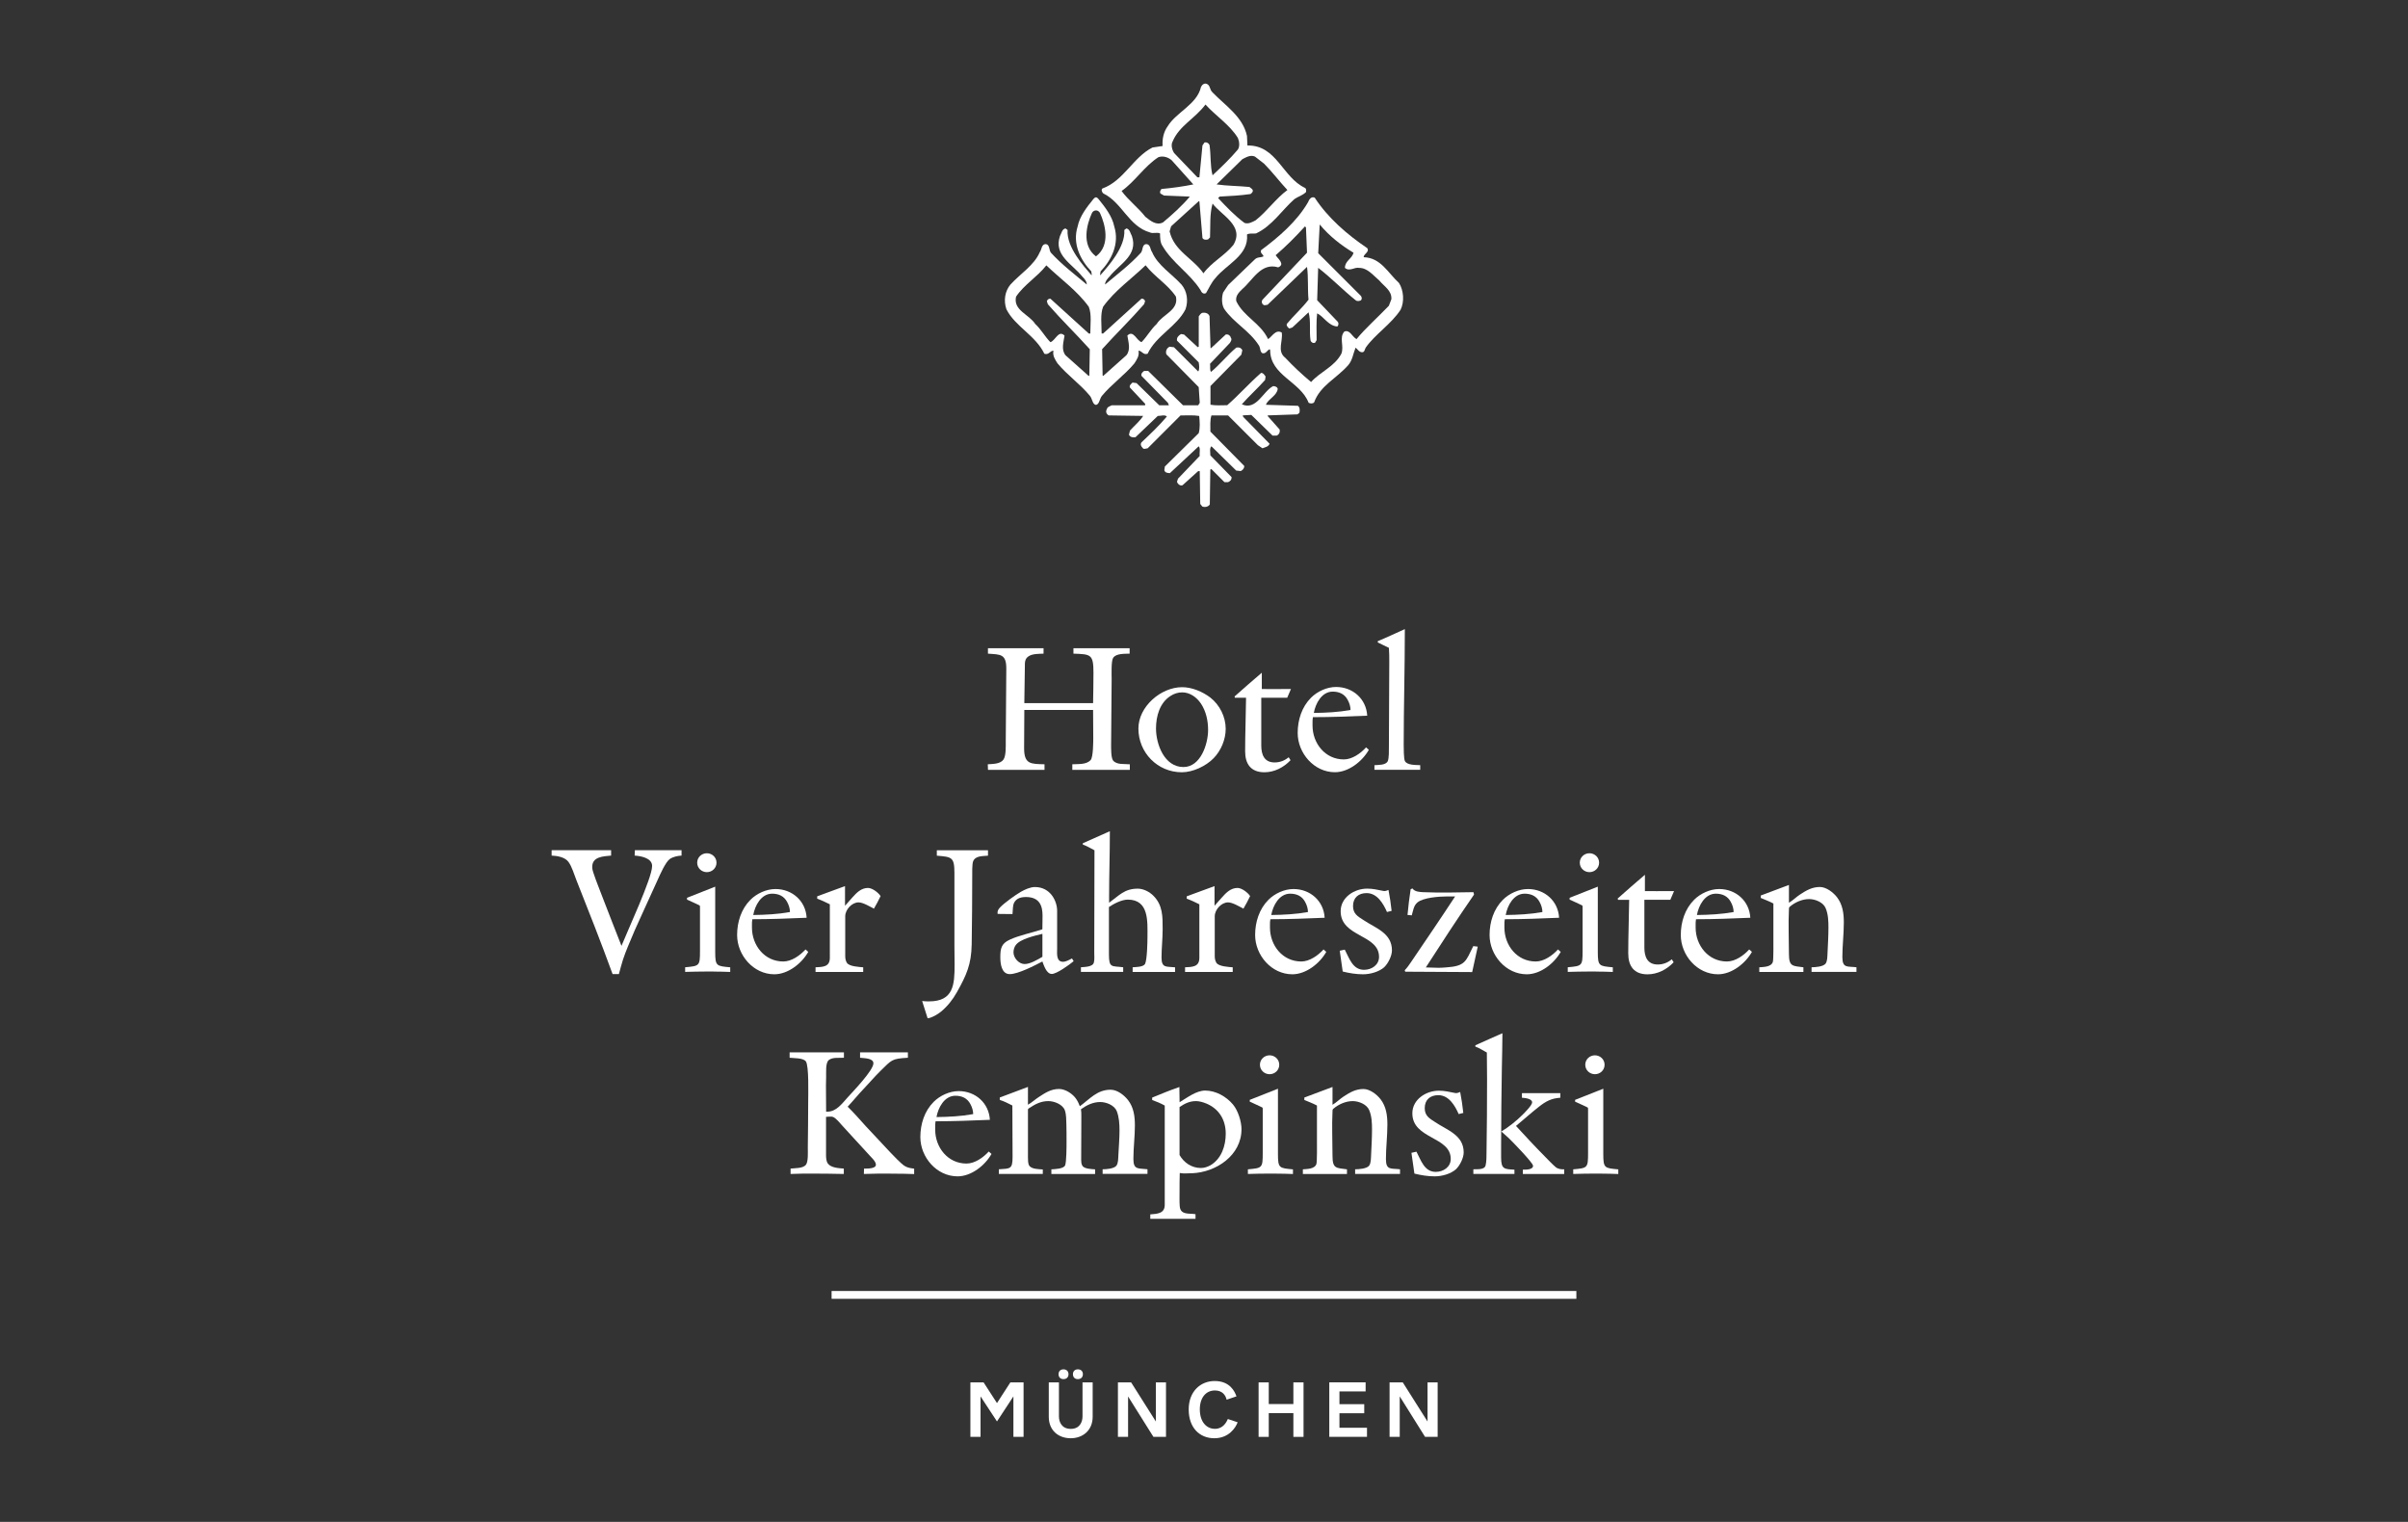 <?xml version="1.0" encoding="UTF-8"?><svg id="Artwork" xmlns="http://www.w3.org/2000/svg" viewBox="0 0 576 364"><rect x="0" y="0" width="576" height="364" fill="#333333" stroke="none"/><defs><style>.cls-1{fill:#fff;}</style></defs><g><path class="cls-1" d="M290.05,22.11c3.03,3.14,7.25,5.8,8.23,10.4l.11,2.29c7.02-.12,8.35,7.62,13.79,10.15,.36,.24,.24,.73,.24,.97-.84,.84-1.93,1.09-2.78,1.69-3.02,2.66-5.32,6.41-9.18,8.22-.73,.12-1.45-.12-2.17,.24,.48,5.08-4.97,7.13-7.63,10.52-.96,1.09-1.45,2.3-2.17,3.5-.61,.37-1.09-.12-1.33-.72-2.54-3.99-6.65-6.41-9.07-10.52-.6-.85-.6-2.05-.6-3.02-.73-.36-1.7,.12-2.42-.24-5.08-1.45-6.65-7.13-11.12-9.31-.36-.24-.6-.97-.24-1.2,5.08-1.82,7.37-7.5,11.97-9.8l2.42-.36c-.12-1.69,.24-3.38,1.21-4.71,2.05-3.39,7.01-5.2,7.98-9.43,.23-.49,.85-1.09,1.57-.61,.72,.49,.48,1.33,1.21,1.94h0Zm-1.7,2.9c-2.53,3.38-6.28,5.07-7.85,8.82-.48,.84-.12,2.05,.36,2.78l5.56,5.8h.48l.73-7.62,.49-.72c.48-.12,.97,.12,1.2,.6,.37,2.42,.12,4.96,.73,7.26,2.06-1.94,4.23-3.99,6.05-6.16,.49-.73,.37-1.94,0-2.78-1.93-3.14-5.2-5.19-7.74-7.98h0Zm11.85,12.45c-1.08-.48-2.05,.12-3.02,.61l-6.17,6.04c2.54,.36,5.33,.36,7.86,.61l.61,.48c.48,.49,0,.97-.36,1.21-2.42,.36-4.96,.48-7.38,.61l-.36,.36c2.06,2.18,3.87,4.11,6.29,5.93,.96,.36,1.94-.24,2.67-.61,2.77-2.18,4.83-5.2,7.61-7.25-1.81-1.93-3.63-4.35-5.56-6.29l-2.18-1.69h0Zm-23.08,.12c-3.39,2.18-5.57,5.8-8.83,8.1,1.57,2.18,3.99,3.99,5.68,6.17,1.21,.96,2.66,2.18,4.24,1.33,2.17-1.82,4.59-3.99,6.4-6.16l-6.17-.25-.85-.48c-.24-.36,0-.84,.24-1.09,2.66-.24,5.19-.6,7.62-1.09l-5.2-5.8c-.85-.72-2.05-1.09-3.14-.72h0Zm9.78,10.63l-.12-.12-6.65,6.04-.36,1.21c1.09,4.71,5.56,6.4,8.1,10.03,1.94-2.66,5.08-4.23,7.14-6.77,2.78-4.59-2.91-7.13-4.96-9.91-.73,2.54-.49,5.44-.61,8.1l-.48,.48c-.48,.12-1.09,.12-1.33-.36l-.73-8.71h0Z"/><path class="cls-1" d="M314.47,47.26c3.15,4.84,7.74,8.82,12.58,12.09,.6,.96-.86,1.33-.86,2.17,4.12,.12,5.8,3.75,8.46,6.17,1.09,1.69,1.34,4.47,.37,6.4-2.18,3.38-6.16,5.92-8.34,9.06-.24,.37-.24,1.1-.85,1.1-.72,0-1.08-.73-1.57-1.1-.6,1.46-.73,3.03-1.81,4.24-2.78,3.14-6.64,4.83-8.1,8.82-.24,.36-.96,.36-1.33,.12-1.94-5.08-9.19-6.53-9.19-12.57l-.12-.24c-.73,.36-.85,1.09-1.7,.97-.61-.24-.49-1.21-.85-1.82-2.3-3.63-6.04-5.44-8.35-8.82-.61-1.09-.61-2.66-.24-3.87l1.21-1.81,6.41-6.16c.61-.6,1.58-.37,2.06-.72-.24-.61-.84-.73-.6-1.45,4.23-3.14,8.59-6.89,11.24-11.48,.24-.61,.73-1.45,1.57-1.09h0Zm1.21,6.41l-.36,6.89,10.15,10.15c.36,.36,.36,1.09-.13,1.21-.36,.12-.85,.12-1.08-.12-3.03-2.42-5.8-5.32-8.95-7.74l-.24,7.74,4.96,5.2c.24,.37,.12,.85-.13,1.09-2.17-.13-3.26-2.42-4.84-3.14-.23,1.93-.12,4.35-.12,6.4l-.36,.61c-.49,.24-.97-.13-1.09-.49-.36-2.29,.13-4.71-.48-6.77l-3.87,3.62-.73,.25c-.36-.25-.72-.61-.61-1.09,1.7-2.05,3.63-3.75,5.2-5.8-.25-2.53,0-5.32-.36-7.85l-9.43,9.06-.72,.12c-.61-.12-.85-.84-.49-1.33l10.64-11.24-.25-6.05-.24-.24c-2.3,2.53-4.47,4.71-7.01,6.89,.48,.73,1.09,1.09,1.33,1.94,.12,.48-.36,.85-.73,.96-4.1-1.21-6.04,3.02-8.58,5.2-.72,.72-1.69,1.57-1.44,2.9,1.81,3.75,5.79,5.2,7.61,9.07,.96-.61,1.81-2.42,3.26-1.58,.37,1.93-1.21,4.47,.85,6.04,1.93,2.05,3.87,3.87,6.17,5.8,2.29-2.53,5.56-3.62,7.24-6.76,.73-1.81-.6-3.87,.73-5.32,1.33-.49,1.81,1.21,2.9,1.82,2.18-2.66,5.09-5.2,7.74-7.98l.6-1.57c.13-2.06-1.69-3.02-2.89-4.47-1.45-1.21-2.78-3.02-4.83-3.02-1.08-.24-2.3,.97-3.39,0,0-1.69,1.7-2.18,2.06-3.62-3.01-1.81-5.8-3.99-8.1-6.77h0Z"/><path class="cls-1" d="M282.6,68.05c-2.29-2.54-5.68-4.59-7.01-7.74-.48-.61-.36-1.93-1.45-1.93-.97,.12-.73,1.45-1.22,2.06-2.66,2.9-5.56,5.07-8.58,7.61,0-.72,.49-1.33,1.09-1.93,2.41-3.02,6.89-5.08,5.32-9.67-.36-.6-.48-1.69-1.33-1.81l-.48,.37c.3,4.1-3.89,8.7-5.68,10.75-.25,.29,0-.61,0-.85,2.54-2.66,4.59-6.53,3.27-10.76-.49-2.42-2.18-4.59-3.75-6.53-.05-.05-.34-.43-.62-.43s-.57,.38-.63,.43c-1.57,1.94-3.27,4.11-3.75,6.53-1.33,4.23,.73,8.1,3.26,10.76,0,.24,.25,1.14,0,.85-1.78-2.06-5.97-6.66-5.67-10.75l-.49-.37c-.85,.12-.97,1.21-1.33,1.81-1.57,4.59,2.9,6.65,5.32,9.67,.6,.61,1.09,1.21,1.09,1.93-3.02-2.54-5.92-4.72-8.58-7.61-.48-.61-.24-1.93-1.21-2.06-1.09,0-.96,1.33-1.45,1.93-1.33,3.14-4.71,5.2-7.01,7.74-1.33,1.57-1.69,3.87-.97,5.92,2.06,4.11,7.01,6.29,9.07,10.64,1.09,.36,1.33-.73,2.18-.73-.24,1.21,.36,2.05,.96,3.02,2.3,2.78,5.44,4.96,7.73,7.74,.5,.58,.57,1.46,1.01,1.95,0,0,.31,.29,.46,.24,.14,.05,.46-.24,.46-.24,.44-.48,.51-1.37,1.01-1.95,2.3-2.78,5.44-4.96,7.74-7.74,.61-.97,1.21-1.81,.97-3.02,.85,0,1.09,1.09,2.18,.73,2.05-4.35,7.01-6.53,9.07-10.64,.72-2.06,.36-4.35-.97-5.92Zm-21.79,11.73h-.36l-9.19-8.34c-.48,0-.72,.24-.85,.61l.24,.72c3.26,3.75,6.77,7.13,10.03,10.76l-.11,6.28-.13,.13-5.56-4.96c-1.08-1.33-.48-3.14-.24-4.71-1.45-1.45-2.18,1.21-3.38,1.57-1.33-1.33-2.18-3.02-3.63-4.35-1.45-2.3-5.32-3.26-4.59-6.53,1.94-2.9,5.08-4.71,7.25-7.49,3.39,3.27,7.37,6.04,10.15,9.91,.72,1.81,.36,4.23,.36,6.41Zm.36-28.77c.27-.59,.74-.67,.99-.68,.25,0,.71,.09,.99,.68,1.16,2.53,2.6,7.61-.99,10.31-3.59-2.69-2.15-7.78-.99-10.31Zm15.52,26.47c-1.45,1.33-2.3,3.02-3.63,4.35-1.21-.36-1.94-3.02-3.39-1.57,.24,1.57,.85,3.38-.24,4.71l-5.56,4.96-.12-.13-.12-6.28c3.26-3.63,6.77-7.01,10.04-10.76l.24-.72c-.12-.36-.36-.61-.85-.61l-9.19,8.34h-.36c0-2.17-.36-4.6,.36-6.41,2.78-3.87,6.77-6.64,10.16-9.91,2.17,2.78,5.32,4.59,7.25,7.49,.72,3.27-3.14,4.23-4.59,6.53Z"/><path class="cls-1" d="M289.32,75.54l.24,7.73h.13l3.51-3.26c.6-.12,1.08,.24,1.2,.72,.36,.49,0,.97-.24,1.33l-4.72,4.96c.12,.6-.12,1.45,.24,1.93,2.06-1.69,3.99-4.11,6.05-5.81,.61-.12,1.09,0,1.44,.61l-.24,1.09-7.38,7.49v4.47c1.22,.24,2.66,.12,4,.12,2.78-2.42,5.07-5.07,8.1-7.73,.6,0,.85,.6,1.08,.85l-.12,.85c-1.81,2.05-3.87,3.87-5.56,5.81,3.5,1.57,5.07-3.15,7.5-4.35,.48,0,1.08,.24,1.08,.72-.24,1.58-2.17,2.3-2.78,3.63v.12l7.61,.24c.49,.36,.49,1.09,.36,1.69l-.48,.36-7.02,.24-.12,.12,2.9,3.27c.12,.6-.13,1.21-.73,1.45h-.97l-5.08-4.95-2.06,.11,.13,.37,6.29,6.41c-.24,.72-1.09,.85-1.7,1.09l-1.08-.73-7.14-7.13h-3.98c-.37,1.09-.25,2.67-.25,3.87l8.1,8.22c0,.61-.36,.97-.84,1.22l-1.09-.12-5.93-5.81c-.49,.48-.25,1.45-.25,2.18l5.08,5.2c0,.73-.36,.97-.85,1.21h-.85l-3.14-3.14-.25,.12-.12,8.34c-.36,.6-1.21,.73-1.81,.49l-.48-.61-.12-7.85h-.37l-3.74,3.38c-.61,.24-1.21-.36-1.33-.84l.24-.73,5.2-5.44c-.13-.72,.24-1.81-.25-2.3l-6.88,6.41c-.61,0-1.21-.12-1.34-.72l.12-.85,8.1-7.98c.37-1.21,.25-2.78,.12-4.12-1.32-.23-3.02-.12-4.47-.12l-7.86,7.86c-.36,0-.96,.36-1.21-.12-.37-.36-.61-.85-.24-1.33,2.18-2.06,4.11-3.87,6.05-6.16-.49-.49-1.45-.13-2.18-.13l-5.32,5.08c-.61,.12-1.33,0-1.57-.61l.24-.97c1.09-1.21,2.42-2.3,3.15-3.51l-8.22-.12c-.48-.24-.84-.85-.48-1.45,.12-.6,.72-.72,1.2-.97h7.98v-.36l-3.63-3.87c-.24-.49,.24-.84,.61-1.21l.96,.13,5.44,5.31h2.3l-.24-.6-6.29-6.41c-.24-.49,.24-.97,.61-1.21h.96l8.34,8.22h3.63l.37-.6-.25-3.75-7.74-7.85c-.24-.85,.13-1.45,.73-1.81l1.09,.12,5.8,5.8c.37-.49,.24-1.45,.12-2.18l-5.19-5.2c-.12-.73,.36-1.21,.97-1.57l.72,.12,3.27,3.02,.24-.12v-7.25c.25-.36,.49-.72,.85-.85,.72-.12,1.46,.12,1.69,.73h0Z"/></g><g><g><path class="cls-1" d="M213.02,280.7c-2.13,0-4.26,0-6.38,.09l.04-1.29c.62,0,2.84,.09,2.84-.93,0-.8-1.11-1.73-1.6-2.31-2.13-2.35-4.26-4.61-6.38-6.96-.49-.53-1.64-1.99-2.35-2.17-.13-.05-.27-.05-.4-.05-.4,0-.8,0-1.2,.05v8.91c0,.75,0,1.64,.44,2.26,.75,1.02,2.62,1.11,3.81,1.2v1.29c-2.44-.05-4.92-.09-7.36-.09-1.77,0-3.59,0-5.37,.09v-1.29c1.07-.13,2.97,0,3.68-.93,.58-.75,.44-3.1,.44-4.08,.04-3.64,.09-7.27,.09-10.91,0-1.69,.22-8.78-.58-9.75-.71-.84-2.84-.71-3.86-.84v-1.29h12.99v1.29c-1.11,.09-2.66-.18-3.59,.53-.89,.66-.62,3.1-.67,4.12,0,.62-.04,1.38-.04,2,0,2.08,.04,4.17,.04,6.25h.31c2.13,0,3.55-1.99,4.88-3.46,1.29-1.42,6.12-6.43,6.12-8.11,0-1.29-2.31-1.2-3.19-1.33v-1.29h11.44v1.29c-3.95,.22-3.86,.53-6.56,3.15-1.37,1.33-2.66,2.88-3.99,4.26-1.33,1.38-2.53,2.88-3.86,4.3,1.51,1.46,2.93,3.1,4.34,4.66,1.95,2.08,3.9,4.17,5.85,6.25,.71,.75,2.62,2.75,3.41,3.24,.8,.49,1.38,.53,2.31,.67v1.29c-1.91-.09-3.77-.09-5.68-.09Z"/><path class="cls-1" d="M229.06,281.36c-5.01,0-8.91-4.57-8.91-9.4,0-3.1,.98-6.21,3.19-8.42,1.51-1.51,3.81-2.57,5.99-2.57,3.99,0,7.23,2.84,7.45,6.87-4.34,.18-8.64,.35-12.99,.35-.09,.44-.09,.89-.09,1.33v.67c0,4.26,3.02,8.11,7.49,8.11,2,0,4.04-1.46,5.32-2.88l.66,.58c-1.55,2.75-4.83,5.36-8.11,5.36Zm3.06-17.29c-.75-1.42-2.04-1.99-3.59-1.99-2.62,0-4.12,2.84-4.52,5.1,2.97-.04,5.85-.18,8.78-.71,0-.8-.27-1.68-.67-2.39Z"/><path class="cls-1" d="M263.75,280.78v-1.11c.84,0,2.7-.13,3.28-.84,.49-.62,.44-1.82,.49-2.57,.09-1.95,.27-3.9,.27-5.85,0-1.55-.09-3.19-.66-4.66-.58-1.42-2.53-2.17-3.95-2.17-1.73,0-3.24,.75-4.61,1.73,.09,.53,.09,1.11,.09,1.64,0,3.5-.04,7.01-.04,10.51,0,.44,.04,.93,.27,1.33,.4,.8,2.31,.84,3.06,.89v1.11h-10.46v-1.11c.8-.05,2.88-.09,3.28-.93,.35-.8,.35-4.66,.35-5.72,0-1.38,0-2.75-.04-4.12-.05-1.11,0-2.26-.36-3.33-.49-1.42-2.53-2.22-3.95-2.22-1.82,0-3.19,.75-4.66,1.73-.13,.09-.22,.13-.22,.35v11.44c0,.49,0,1.42,.27,1.86,.53,.93,2.35,.89,3.28,.97v1.07h-10.51v-1.11c2.7-.18,3.28,0,3.28-2.93,0-4.12-.05-8.2-.05-12.33-.97-.49-1.99-1.02-3.01-1.33v-.58l6.74-2.53v4.26c.93-.53,1.73-1.29,2.62-1.86,1.55-1.02,2.93-1.91,4.83-1.91,1.51,0,3.33,1.2,4.12,2.44,.36,.53,.62,1.11,.84,1.69,2.39-1.73,4.12-3.95,7.36-3.95,1.6,0,3.24,1.29,4.17,2.48,1.37,1.77,1.64,3.9,1.64,6.07,0,2.66-.36,5.36-.36,8.03s1.24,2.17,3.37,2.44v1.11h-10.73Z"/><path class="cls-1" d="M285.08,280.61l-1.15,.04c-.58,.05-1.15,0-1.73-.09-.05,1.55-.05,3.1-.05,4.66,0,1.11-.04,2.26,.05,3.33,.18,2.13,2.31,1.6,3.77,1.86v1.11h-10.82v-1.06c1.6-.13,3.46-.18,3.46-2.26v-23.77c-.93-.53-1.99-.97-3.01-1.33v-.58c2.17-.89,4.3-1.77,6.52-2.53v.8c0,.98,.04,1.86,.04,2.84,1.77-1.06,3.99-2.79,6.12-2.79,2.53,0,5.05,1.42,6.65,3.33,1.2,1.42,2.04,4.08,2.04,5.9,0,6.25-6.03,10.33-11.88,10.55Zm3.46-16.67c-.71-.31-1.68-.58-2.44-.58-1.55,0-2.7,.58-3.95,1.42v11.48c1.07,1.86,2.93,3.1,5.1,3.1,.84,0,1.6-.27,2.31-.66,2.62-1.55,3.64-4.66,3.64-7.54,0-3.33-1.6-5.94-4.66-7.23Z"/><path class="cls-1" d="M305.29,280.7h-1.82c-1.68,0-3.28,.04-4.97,.09v-1.11c3.42-.31,3.55-.31,3.55-3.9v-10.51c0-.13,0-.31-.13-.4-.58-.31-2.31-1.06-2.97-1.37v-.44l6.74-2.66v15.61c0,3.42,.31,3.37,3.59,3.68v1.11c-1.33-.05-2.66-.09-3.99-.09Zm-1.6-23.77c-1.24,0-2.31-.97-2.31-2.26s1.06-2.26,2.31-2.26,2.31,.97,2.31,2.26-1.06,2.26-2.31,2.26Z"/><path class="cls-1" d="M324.15,280.78v-1.11c.84,0,2.75-.13,3.33-.84,.49-.62,.44-1.82,.49-2.57,.09-2.04,.22-4.04,.22-6.07,0-1.55-.05-3.19-.67-4.66-.58-1.42-2.53-2.17-3.95-2.17-1.64,0-3.37,.75-4.61,1.82-.22,.18-.22,.31-.22,.58-.18,3.55,0,7.18,0,10.73,0,3.06,.89,2.84,3.46,3.19v1.11h-10.55v-1.11c1.02-.09,2.84-.05,3.24-1.29,.18-.62,.13-4.83,.13-5.68v-8.29c-.98-.53-2-.89-3.02-1.33v-.58l6.74-2.53v4.26c.93-.53,1.73-1.37,2.62-1.95,1.55-1.02,2.93-1.82,4.79-1.82,1.51,0,3.19,1.29,4.08,2.44,1.37,1.77,1.64,3.9,1.64,6.07,0,2.75-.35,5.5-.35,8.25s1.24,2.17,3.37,2.44v1.11h-10.73Z"/><path class="cls-1" d="M348.31,279.63c-1.29,1.15-3.41,1.73-5.1,1.73s-3.28-.27-4.88-.66c-.22-1.64-.49-3.33-.71-4.97l1.2-.27c1.07,2,1.86,4.83,4.61,4.83,1.82,0,3.59-1.15,3.59-3.1,0-5.41-9.18-4.7-9.18-10.91,0-3.33,3.28-5.41,6.34-5.41,1.33,0,2.48,.27,3.77,.53,.09,0,.22,.05,.31,.05,.35,0,.71-.13,1.02-.27,.31,1.64,.58,3.33,.75,5.01l-1.11,.27c-.89-2.04-2.35-4.52-4.88-4.52-1.95,0-3.24,1.11-3.24,3.1,0,1.86,1.15,2.48,2.53,3.37,2.84,1.91,6.79,3.06,6.79,7.23,0,1.29-.89,3.1-1.82,3.99Z"/><path class="cls-1" d="M352.43,280.78v-1.11c.89-.05,2.66,.18,2.93-.93,.22-.93,.22-2.08,.22-3.06,.09-5.9,.13-11.7,.13-17.6,0-2.13-.05-4.21-.05-6.34-.93-.49-1.77-1.07-2.75-1.42v-.31c2.13-.98,4.3-1.91,6.47-2.88v.44c0,2.62-.09,5.19-.13,7.8-.09,6.16-.18,12.37-.18,18.53v2.93c0,2.84,.75,2.79,3.19,2.93v1.02h-9.84Zm11.84,0v-1.02c.67,0,2.44,.05,2.44-.93,0-.71-4.97-5.81-5.85-6.65-.58-.53-1.15-1.02-1.73-1.55,1.82-1.11,3.59-2.53,5.1-4.03,.49-.49,2.26-2.26,2.26-2.93,0-.93-1.82-1.07-2.44-1.11v-1.11h9.18v1.11c-2.13,.13-3.46,.84-5.14,2.17-1.86,1.46-3.64,3.06-5.46,4.57,2.26,2.44,4.48,4.88,6.83,7.23,.84,.84,1.73,1.82,2.66,2.62,.62,.49,1.29,.53,2.04,.53v1.11h-9.89Z"/><path class="cls-1" d="M383.11,280.7h-1.82c-1.68,0-3.28,.04-4.97,.09v-1.11c3.42-.31,3.55-.31,3.55-3.9v-10.51c0-.13,0-.31-.13-.4-.58-.31-2.31-1.06-2.97-1.37v-.44l6.74-2.66v15.61c0,3.42,.31,3.37,3.59,3.68v1.11c-1.33-.05-2.66-.09-3.99-.09Zm-1.6-23.77c-1.24,0-2.31-.97-2.31-2.26s1.06-2.26,2.31-2.26,2.31,.97,2.31,2.26-1.06,2.26-2.31,2.26Z"/></g><g><path class="cls-1" d="M234.55,333.99v9.68h-2.43v-13.03h3.16l3.2,4.95,3.2-4.95h3.16v13.03h-2.43v-9.68l-3.93,5.99-3.93-5.99Z"/><path class="cls-1" d="M256.13,344c-3.01,0-5.26-1.91-5.26-5.14v-8.22h2.43v8.13c0,1.34,.66,2.99,2.83,2.99s2.81-1.67,2.81-2.99v-8.13h2.43v8.22c0,3.27-2.38,5.14-5.25,5.14Zm-2.92-15.32c0-.75,.5-1.16,1.18-1.16s1.2,.42,1.2,1.16-.49,1.18-1.2,1.18-1.18-.43-1.18-1.18Zm3.44,0c0-.75,.5-1.16,1.18-1.16,.71,0,1.2,.42,1.2,1.16s-.49,1.18-1.2,1.18-1.18-.43-1.18-1.18Z"/><path class="cls-1" d="M269.84,333.99v9.68h-2.43v-13.03h3.16l5.92,9.36v-9.36h2.42v13.03h-3.01l-6.07-9.68Z"/><path class="cls-1" d="M296.05,340.18c-.47,1.27-2.08,3.82-5.59,3.82s-6.12-2.52-6.12-6.88,2.87-6.81,6.2-6.81c3.67,0,4.81,2.5,5.23,3.67l-2.36,.8c-.24-1.09-1.04-2.21-2.8-2.21-2.14,0-3.61,1.72-3.61,4.52,0,2.97,1.57,4.66,3.63,4.66,1.93,0,2.75-1.6,3.08-2.35l2.34,.78Z"/><path class="cls-1" d="M309.38,330.64h2.43v13.03h-2.43v-5.68h-5.89v5.68h-2.43v-13.03h2.43v5.18h5.89v-5.18Z"/><path class="cls-1" d="M320.4,332.81v3.04h5.93v2.17h-5.93v3.47h6.59v2.17h-9.02v-13.03h8.69v2.17h-6.26Z"/><path class="cls-1" d="M334.82,333.99v9.68h-2.43v-13.03h3.16l5.92,9.36v-9.36h2.42v13.03h-3.01l-6.06-9.68Z"/></g><rect class="cls-1" x="198.92" y="308.78" width="178.15" height="1.87"/><g><path class="cls-1" d="M160.23,205.45c-1.02,.71-2.35,3.73-2.88,4.92-1.24,2.75-2.48,5.41-3.72,8.16-1.2,2.57-2.35,5.19-3.41,7.8-.44,1.07-.84,2.08-1.2,3.19-.36,1.15-.67,2.31-.98,3.46h-1.51c-2.75-7.58-5.72-15.07-8.69-22.57-.53-1.33-1.02-3.1-1.86-4.26-.84-1.15-2.7-1.46-4.03-1.51v-1.29h14.23v1.29c-1.82,.18-4.52,.22-4.52,2.71,0,.49,.13,.93,.27,1.37,.71,2.17,1.6,4.26,2.39,6.38,1.42,3.72,2.88,7.4,4.34,11.13,1.42-3.55,7.32-16.23,7.32-19.02v-.31c-.22-1.73-2.75-2.17-4.17-2.26l.05-1.29h11.17v1.29c-.93,.05-1.99,.27-2.79,.8Z"/><path class="cls-1" d="M170.68,232.37h-1.82c-1.68,0-3.28,.04-4.97,.09v-1.11c3.42-.31,3.55-.31,3.55-3.9v-10.51c0-.13,0-.31-.13-.4-.58-.31-2.31-1.06-2.97-1.37v-.44l6.74-2.66v15.61c0,3.42,.31,3.37,3.59,3.68v1.11c-1.33-.05-2.66-.09-3.99-.09Zm-1.6-23.77c-1.24,0-2.31-.97-2.31-2.26s1.06-2.26,2.31-2.26,2.31,.97,2.31,2.26-1.06,2.26-2.31,2.26Z"/><path class="cls-1" d="M185.23,233.03c-5.01,0-8.91-4.57-8.91-9.4,0-3.1,.98-6.21,3.19-8.42,1.51-1.51,3.81-2.57,5.99-2.57,3.99,0,7.23,2.84,7.45,6.87-4.34,.18-8.65,.35-12.99,.35-.09,.44-.09,.89-.09,1.33v.67c0,4.26,3.01,8.11,7.49,8.11,2,0,4.03-1.46,5.32-2.88l.66,.58c-1.55,2.75-4.83,5.36-8.11,5.36Zm3.06-17.29c-.75-1.42-2.04-1.99-3.59-1.99-2.62,0-4.12,2.84-4.52,5.1,2.97-.04,5.85-.18,8.78-.71,0-.8-.27-1.68-.67-2.39Z"/><path class="cls-1" d="M209.05,217.34c-.93-.49-2.62-1.51-3.68-1.51-1.6,0-3.19,1.73-3.19,3.33v9.49c0,.58,.09,1.15,.4,1.64,.58,.89,2.93,.98,3.9,1.07v1.11h-11.4v-1.11c1.69-.09,3.42-.05,3.42-2.26v-12.81c-.98-.49-2-.98-3.02-1.33v-.58c2.17-.84,4.48-1.6,6.65-2.44v4.7c.58-.66,1.15-1.29,1.73-1.95,1.02-1.15,2.13-2.31,3.77-2.31,1.02,0,2.48,1.11,3.01,1.95-.49,1.02-1.02,2.04-1.6,3.01Z"/><path class="cls-1" d="M232.78,205.99c-.27,.67-.22,2.84-.22,3.68,0,5.41-.05,10.82-.13,16.23-.09,4.79-1.24,7.32-3.55,11.44-.97,1.73-2.22,3.33-3.77,4.61-.66,.58-2.31,1.55-3.19,1.6l-.05-.05c-.44-1.37-.84-2.7-1.29-4.08,.53,.09,1.11,.09,1.64,.09,5.9,0,6.12-4.03,6.12-8.78,0-1.51-.04-3.06-.04-4.57v-17.42c0-3.81-.71-3.77-4.21-4.08v-1.29h12.24v1.29c-1.2,.13-2.97-.04-3.55,1.33Z"/><path class="cls-1" d="M251.56,232.94c-1.24,0-1.86-2.04-2.22-2.97-1.77,.93-5.81,3.02-7.8,3.02s-2.26-2.53-2.26-4.03c0-2.08,.22-3.28,2.26-4.21,2.17-1.02,5.41-1.68,7.8-2.48,0,0,.04-2.4,.04-3.24,0-2.31-.66-4.48-3.99-4.48-1.73,0-2.44,.66-2.84,1.42-.22,.35-.31,1.55-.36,2.66l-3.55-.04c-.13-.75,.27-1.24,.62-1.6,.97-1.02,3.68-2.97,4.92-3.68,.93-.53,2.26-1.15,3.37-1.15,3.72,0,5.32,3.37,5.32,5.68v9.05c0,1.15-.27,3.15,1.42,3.15,.66,0,1.55-.49,2.13-.8l.4,.66c-1.02,.84-4.04,3.06-5.28,3.06Zm-2.22-9.58c-1.64,.4-5.32,1.2-6.38,2.7-.36,.49-.53,1.15-.53,1.73,0,1.33,1.29,2.79,2.66,2.79s3.1-1.06,4.26-1.73v-5.5Z"/><path class="cls-1" d="M270.93,232.46v-1.11c.75-.05,2.57-.05,2.97-.8,.49-.98,.58-5.23,.58-6.47,0-3.64,.4-8.91-4.7-8.91-1.46,0-3.33,.97-4.52,1.77v11.35c0,3.33,.71,2.7,3.41,3.06v1.11h-10.11v-1.11c.89-.09,2.84-.05,3.1-1.15,.18-.71,.09-1.55,.09-2.31,0-7.89,.05-15.74,.05-23.63v-.89c-.89-.49-1.86-1.02-2.79-1.37v-.31l6.47-2.88v.31c0,5.1-.18,10.24-.18,15.34v1.46c2.4-1.73,3.64-3.37,6.87-3.37,1.33,0,2.79,.75,3.72,1.69,2.26,2.26,2.22,4.97,2.22,7.98,0,2.31-.27,4.57-.27,6.83,0,2.57,1.24,2.08,3.24,2.31v1.11h-10.15Z"/><path class="cls-1" d="M297.44,217.34c-.93-.49-2.62-1.51-3.68-1.51-1.6,0-3.19,1.73-3.19,3.33v9.49c0,.58,.09,1.15,.4,1.64,.58,.89,2.93,.98,3.9,1.07v1.11h-11.4v-1.11c1.69-.09,3.42-.05,3.42-2.26v-12.81c-.98-.49-2-.98-3.02-1.33v-.58c2.17-.84,4.48-1.6,6.65-2.44v4.7c.58-.66,1.15-1.29,1.73-1.95,1.02-1.15,2.13-2.31,3.77-2.31,1.02,0,2.48,1.11,3.01,1.95-.49,1.02-1.02,2.04-1.6,3.01Z"/><path class="cls-1" d="M309.14,233.03c-5.01,0-8.91-4.57-8.91-9.4,0-3.1,.98-6.21,3.19-8.42,1.51-1.51,3.81-2.57,5.99-2.57,3.99,0,7.23,2.84,7.45,6.87-4.34,.18-8.65,.35-12.99,.35-.09,.44-.09,.89-.09,1.33v.67c0,4.26,3.01,8.11,7.49,8.11,2,0,4.03-1.46,5.32-2.88l.66,.58c-1.55,2.75-4.83,5.36-8.11,5.36Zm3.06-17.29c-.75-1.42-2.04-1.99-3.59-1.99-2.62,0-4.12,2.84-4.52,5.1,2.97-.04,5.85-.18,8.78-.71,0-.8-.27-1.68-.67-2.39Z"/><path class="cls-1" d="M331.16,231.3c-1.29,1.15-3.41,1.73-5.1,1.73s-3.28-.27-4.88-.66c-.22-1.64-.49-3.33-.71-4.97l1.2-.27c1.07,2,1.86,4.83,4.61,4.83,1.82,0,3.59-1.15,3.59-3.1,0-5.41-9.18-4.7-9.18-10.91,0-3.33,3.28-5.41,6.34-5.41,1.33,0,2.48,.27,3.77,.53,.09,0,.22,.05,.31,.05,.35,0,.71-.13,1.02-.27,.31,1.64,.58,3.33,.75,5.01l-1.11,.27c-.89-2.04-2.35-4.52-4.88-4.52-1.95,0-3.24,1.11-3.24,3.1,0,1.86,1.15,2.48,2.53,3.37,2.84,1.91,6.78,3.06,6.78,7.23,0,1.29-.89,3.1-1.82,3.99Z"/><path class="cls-1" d="M352.15,232.5c-5.32,0-10.69-.09-16.01-.09l-.13-.35c.58-.58,1.07-1.29,1.51-1.95,3.55-5.23,7.09-10.42,10.55-15.7h-1.99c-1.82,0-5.68,.27-7.05,1.46-.89,.75-1.02,1.99-1.33,3.06l-1.02-.09c.18-2.04,.44-4.12,.75-6.16l.44-.18c.53,.8,1.68,.84,2.53,.89,1.95,.09,3.95,.09,5.9,.09s4.12-.09,6.16-.09l.13,.58c-3.95,5.72-7.76,11.57-11.53,17.42,1.02,0,2,.09,3.02,.09,.58,0,1.2-.05,1.77-.09,4.74-.31,4.74-1.46,6.56-5.1l1.07,.13-1.33,6.07Z"/><path class="cls-1" d="M365.22,233.03c-5.01,0-8.91-4.57-8.91-9.4,0-3.1,.98-6.21,3.19-8.42,1.51-1.51,3.81-2.57,5.99-2.57,3.99,0,7.23,2.84,7.45,6.87-4.34,.18-8.65,.35-12.99,.35-.09,.44-.09,.89-.09,1.33v.67c0,4.26,3.01,8.11,7.49,8.11,2,0,4.03-1.46,5.32-2.88l.66,.58c-1.55,2.75-4.83,5.36-8.11,5.36Zm3.06-17.29c-.75-1.42-2.04-1.99-3.59-1.99-2.62,0-4.12,2.84-4.52,5.1,2.97-.04,5.85-.18,8.78-.71,0-.8-.27-1.68-.67-2.39Z"/><path class="cls-1" d="M381.8,232.37h-1.82c-1.68,0-3.28,.04-4.97,.09v-1.11c3.42-.31,3.55-.31,3.55-3.9v-10.51c0-.13,0-.31-.13-.4-.58-.31-2.31-1.06-2.97-1.37v-.44l6.74-2.66v15.61c0,3.42,.31,3.37,3.59,3.68v1.11c-1.33-.05-2.66-.09-3.99-.09Zm-1.6-23.77c-1.24,0-2.31-.97-2.31-2.26s1.06-2.26,2.31-2.26,2.31,.97,2.31,2.26-1.06,2.26-2.31,2.26Z"/><path class="cls-1" d="M399.55,215.21h-6.21v11.44c0,2.17,.71,4.04,3.19,4.04,1.29,0,2.39-.44,3.37-1.24l.44,.71c-1.64,1.73-3.86,2.88-6.25,2.88-3.24,0-4.61-1.99-4.61-5.01,0-4.21,.18-8.6,.22-12.81h-2.66l-.09-.31c2.17-1.91,4.3-3.81,6.52-5.68v3.9c1.91,.04,3.77,0,5.68,0h1.29l-.89,2.08Z"/><path class="cls-1" d="M410.96,233.03c-5.01,0-8.91-4.57-8.91-9.4,0-3.1,.98-6.21,3.19-8.42,1.51-1.51,3.81-2.57,5.99-2.57,3.99,0,7.23,2.84,7.45,6.87-4.34,.18-8.64,.35-12.99,.35-.09,.44-.09,.89-.09,1.33v.67c0,4.26,3.02,8.11,7.49,8.11,2,0,4.04-1.46,5.32-2.88l.66,.58c-1.55,2.75-4.83,5.36-8.11,5.36Zm3.06-17.29c-.75-1.42-2.04-1.99-3.59-1.99-2.62,0-4.12,2.84-4.52,5.1,2.97-.04,5.85-.18,8.78-.71,0-.8-.27-1.68-.67-2.39Z"/><path class="cls-1" d="M433.33,232.46v-1.11c.84,0,2.75-.13,3.33-.84,.49-.62,.44-1.82,.49-2.57,.09-2.04,.22-4.04,.22-6.07,0-1.55-.05-3.19-.67-4.66-.58-1.42-2.53-2.17-3.95-2.17-1.64,0-3.37,.75-4.61,1.82-.22,.18-.22,.31-.22,.58-.18,3.55,0,7.18,0,10.73,0,3.06,.89,2.84,3.46,3.19v1.11h-10.55v-1.11c1.02-.09,2.84-.05,3.24-1.29,.18-.62,.13-4.83,.13-5.68v-8.29c-.98-.53-2-.89-3.02-1.33v-.58l6.74-2.53v4.26c.93-.53,1.73-1.37,2.62-1.95,1.55-1.02,2.93-1.82,4.79-1.82,1.51,0,3.19,1.29,4.08,2.44,1.37,1.77,1.64,3.9,1.64,6.07,0,2.75-.35,5.5-.35,8.25s1.24,2.17,3.37,2.44v1.11h-10.73Z"/></g><g><path class="cls-1" d="M256.5,184.13v-1.33c1.42-.09,3.37,.13,4.39-1.02,.62-.71,.62-4.34,.62-5.36,0-2.22-.04-4.39-.04-6.61h-16.45c0,3.06-.05,6.07-.05,9.13,0,3.9,1.6,3.77,4.88,3.86v1.33h-13.52l-.05-1.33c1.2-.09,3.01-.04,3.77-1.15,.62-.93,.53-3.24,.53-4.34,0-5.76,.13-11.66,.13-17.42,0-3.55-1.46-3.33-4.39-3.55v-1.29h13.3v1.29c-1.07,.05-2.57,0-3.5,.58-1.02,.62-.97,1.51-.97,2.57-.05,2.88-.09,5.81-.13,8.69h16.45c.04-2.44,.09-4.83,.09-7.27,0-4.43-.62-4.43-4.79-4.57v-1.29h13.44v1.29c-1.15,.05-3.24-.09-3.95,1.02-.49,.75-.35,4.08-.35,5.05,0,5.19-.13,10.51-.13,15.7,0,.8-.04,3.19,.49,3.81,.89,1.06,2.75,.75,3.99,.89v1.33h-13.74Z"/><path class="cls-1" d="M290.31,181.34c-1.86,1.91-4.97,3.37-7.62,3.37-5.81,0-10.38-4.7-10.38-10.46,0-5.23,5.36-9.89,10.46-9.89,2.35,0,4.88,1.07,6.74,2.48,2.26,1.77,3.68,4.61,3.68,7.49,0,2.53-1.11,5.19-2.88,7.01Zm-3.06-13.08c-1.02-1.51-2.62-2.66-4.48-2.66-.98,0-1.95,.31-2.75,.84-2.62,1.64-3.5,4.88-3.5,7.8,0,3.77,2,9.22,6.56,9.22,4.12,0,5.9-5.5,5.9-8.87,0-2.22-.49-4.48-1.73-6.34Z"/><path class="cls-1" d="M307.91,166.88h-6.21v11.44c0,2.17,.71,4.04,3.19,4.04,1.29,0,2.39-.44,3.37-1.24l.44,.71c-1.64,1.73-3.86,2.88-6.25,2.88-3.24,0-4.61-1.99-4.61-5.01,0-4.21,.18-8.6,.22-12.81h-2.66l-.09-.31c2.17-1.91,4.3-3.81,6.52-5.68v3.9c1.91,.04,3.77,0,5.68,0h1.29l-.89,2.08Z"/><path class="cls-1" d="M319.32,184.7c-5.01,0-8.91-4.57-8.91-9.4,0-3.1,.98-6.21,3.19-8.42,1.51-1.51,3.81-2.57,5.99-2.57,3.99,0,7.23,2.84,7.45,6.87-4.34,.18-8.64,.35-12.99,.35-.09,.44-.09,.89-.09,1.33v.67c0,4.26,3.02,8.11,7.49,8.11,2,0,4.04-1.46,5.32-2.88l.66,.58c-1.55,2.75-4.83,5.36-8.11,5.36Zm3.06-17.29c-.75-1.42-2.04-1.99-3.59-1.99-2.62,0-4.12,2.84-4.52,5.1,2.97-.04,5.85-.18,8.78-.71,0-.8-.27-1.68-.67-2.39Z"/><path class="cls-1" d="M328.77,184.13v-1.11c.93-.09,2.7,.04,3.19-.97,.31-.71,.27-2.57,.27-3.42,0-6.78,.09-13.57,.09-20.35,0-1.11,0-2.22-.09-3.33-.89-.4-1.77-.89-2.66-1.29v-.31c2.17-.89,4.3-1.91,6.47-2.88v.44c0,9.04-.27,18.13-.27,27.18,0,.75,0,3.28,.27,3.9,.49,1.06,2.66,.97,3.68,1.02v1.11h-10.95Z"/></g></g></svg>